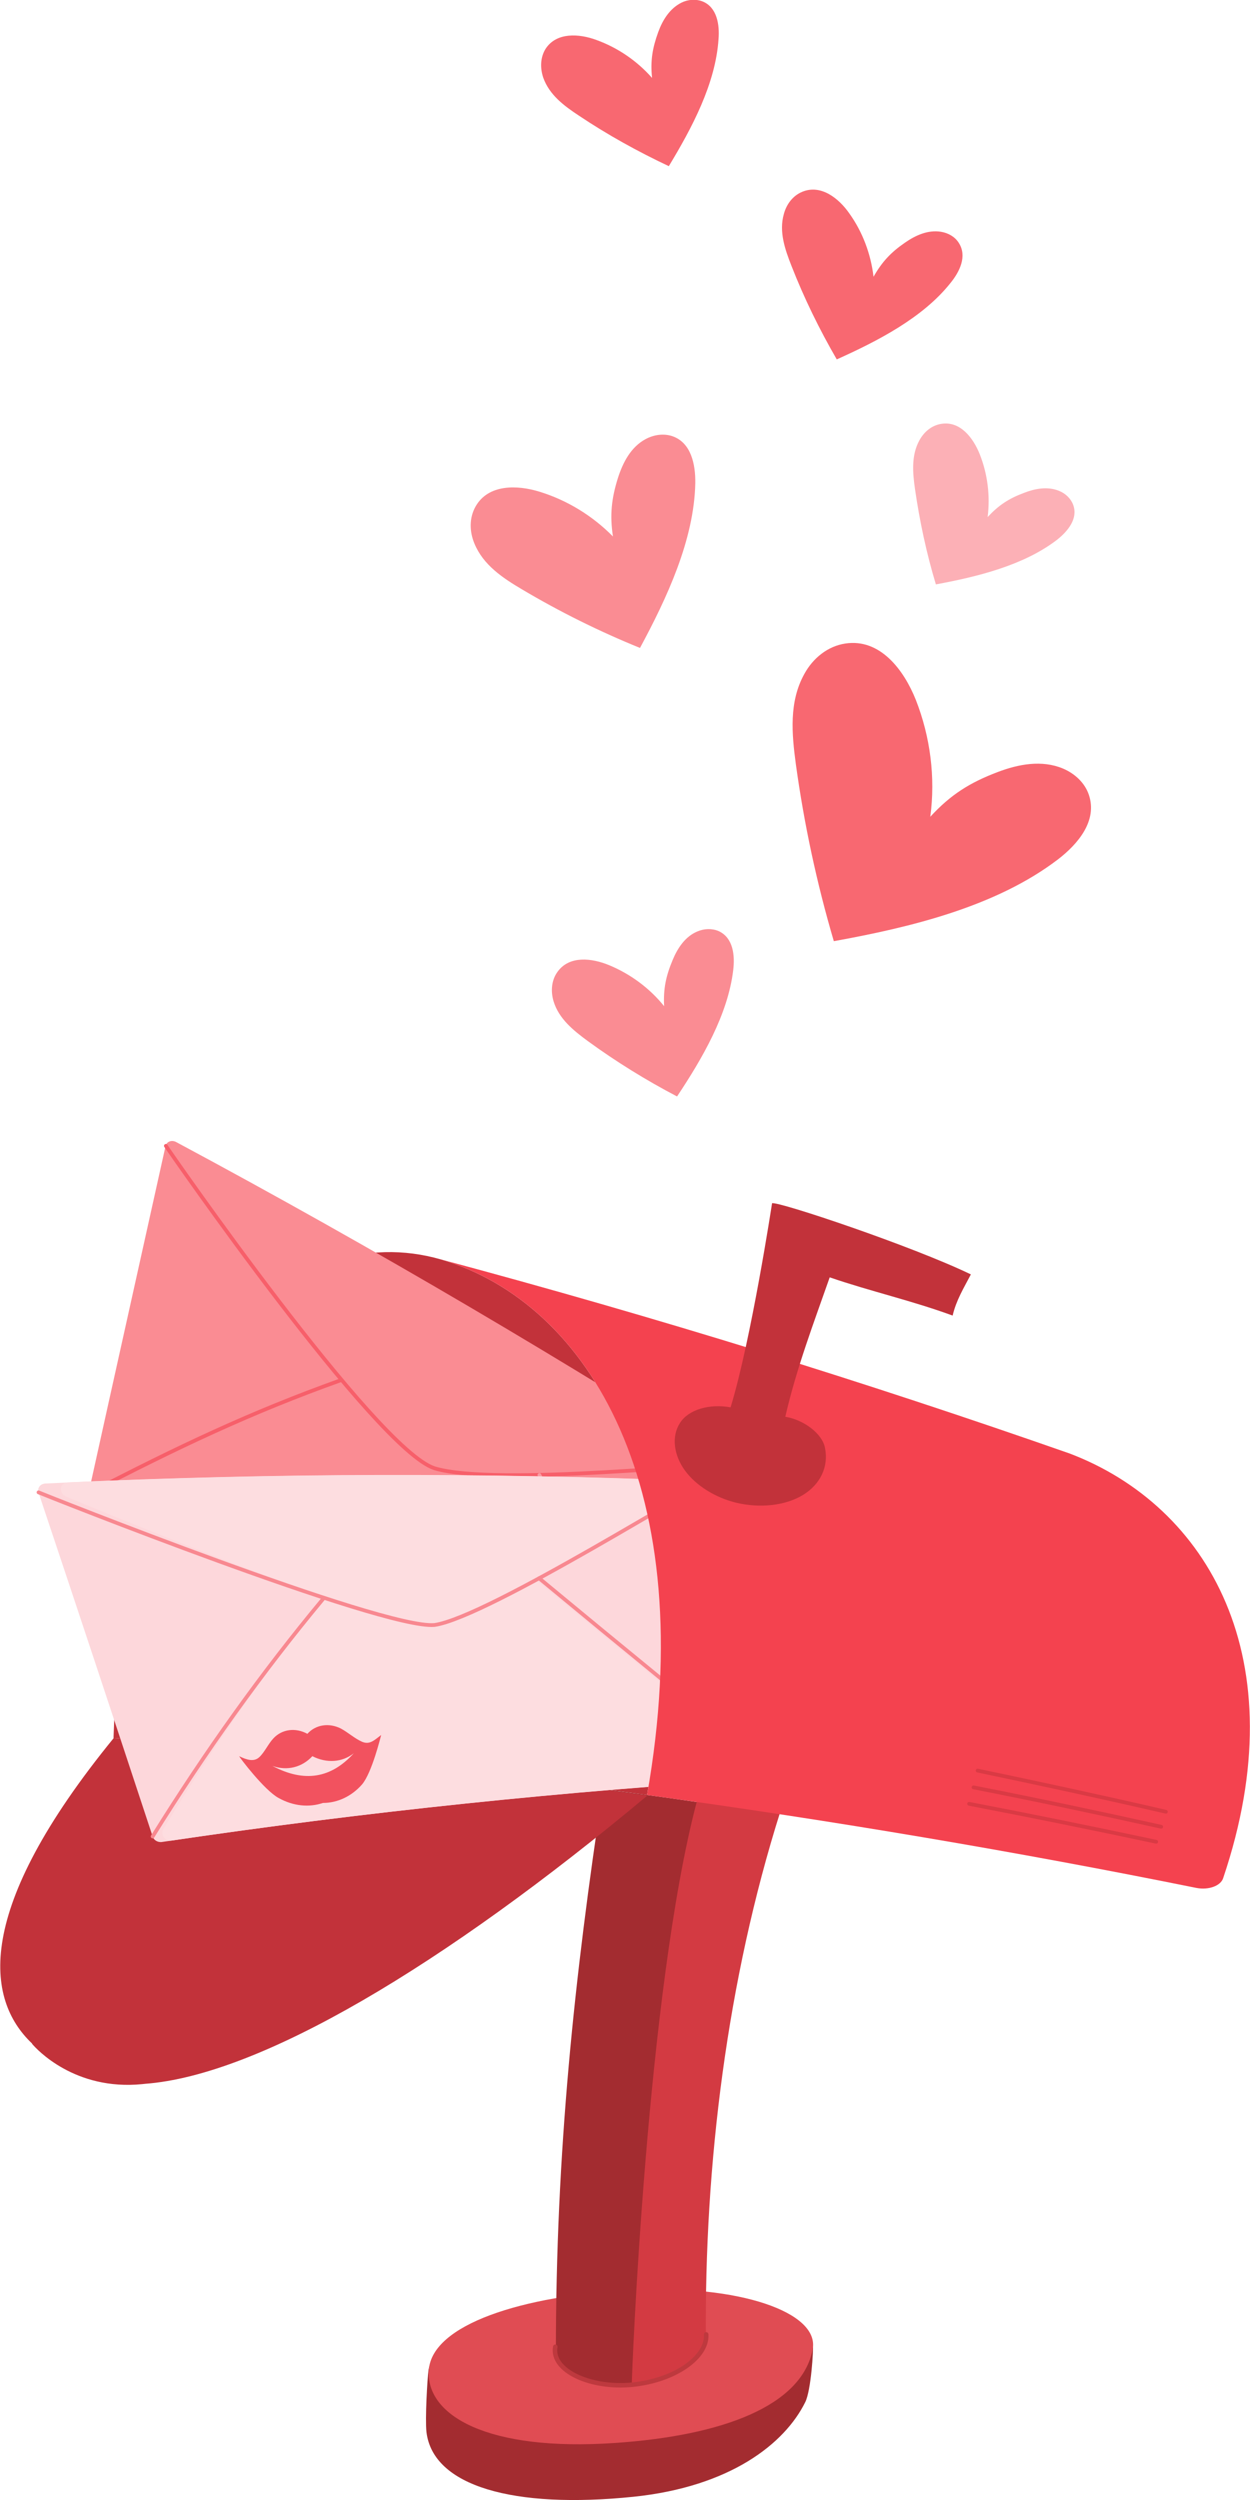 <?xml version="1.0" encoding="utf-8"?>
<!-- Generator: Adobe Illustrator 27.7.0, SVG Export Plug-In . SVG Version: 6.00 Build 0)  -->
<svg version="1.1" id="圖層_1" xmlns="http://www.w3.org/2000/svg" xmlns:xlink="http://www.w3.org/1999/xlink" x="0px" y="0px"
	 viewBox="0 0 425 850" style="enable-background:new 0 0 425 850;" xml:space="preserve">
<style type="text/css">
	.st0{fill:#A32C30;}
	.st1{fill:#E04C53;}
	.st2{fill:#D33A42;}
	.st3{fill:none;stroke:#BE393E;stroke-width:1.53;stroke-linecap:round;stroke-miterlimit:10;}
	.st4{fill:#C2323A;}
	.st5{fill:#FA8C93;}
	.st6{fill:none;stroke:#F75F6A;stroke-width:1.283;stroke-linecap:round;stroke-linejoin:round;stroke-miterlimit:10;}
	.st7{fill:none;stroke:#F99AA1;stroke-width:1.283;stroke-linecap:round;stroke-linejoin:round;stroke-miterlimit:10;}
	.st8{fill:#FDD7DB;}
	.st9{fill:#FDDDE0;}
	.st10{fill:none;stroke:#F88890;stroke-width:1.283;stroke-linecap:round;stroke-linejoin:round;stroke-miterlimit:10;}
	.st11{fill:#F2525F;}
	.st12{fill:#F4424F;}
	.st13{fill:none;stroke:#DA3A44;stroke-width:1.281;stroke-linecap:round;stroke-linejoin:round;stroke-miterlimit:10;}
	.st14{fill:#F86871;}
	.st15{fill:#FCB0B6;}
</style>
<g>
	<g>
		<g>
			<g>
				<path class="st0" d="M145,826.9c2.2,18.4,29.6,26.2,70.4,22c32.8-3.4,51.4-18,58.4-32.2c2-4.1,2.8-17.9,2.6-19.4
					c-0.2,0.6-29.5-11.8-63.3-9.5c-33.6,2.2-64.7,3.1-67.4,18C145.3,808.7,144.5,822.4,145,826.9z"/>
				<path class="st1" d="M145.8,805.8c-1.1,15.5,20,27.8,63.4,24.8c36.5-2.5,63.4-12.6,67.1-31.8c2.5-12.6-25.1-22.2-61.8-20.2
					C177.7,780.5,146.9,790.3,145.8,805.8z"/>
				<path class="st0" d="M237,612.7c-11.7,66.4-20.4,166.8-21.9,198.2c-9.7,1-16.8-0.8-21.7-3.9c-2.6-1.6-4.4-4-4.4-7.4
					c0-68,6.3-127.5,16-191.3C215.6,609.7,226.3,611.1,237,612.7z"/>
				<path class="st2" d="M265.3,616c-18.1,57.3-25.8,119.9-25.3,179.1c0,2.8-5.4,11.7-25.2,15.8c0-3.6,5.1-133.9,22.1-198.3
					C240.2,600.5,252.9,614.1,265.3,616z"/>
				<path class="st3" d="M240.1,793.7c0.5,7.6-10.4,15.6-25.1,17.1c-14.1,1.4-27.7-4.7-26.2-12.9"/>
				<path class="st4" d="M220,610.3c-59.6-8.2-120.1-14.7-181.4-19.4c4.1-129.8,61-177.1,111.3-162.7c0,0,0,0,0,0
					C200.6,443.2,238.3,506.6,220,610.3z"/>
				<g>
					<path class="st4" d="M38.7,590.9c-47.9,58.7-43.5,88.9-27.9,103.8c0.1,0,0.1,0.1,0.1,0.2c1.5,1.8,14.5,16,37.5,13.7
						c0.3,0,0.6-0.1,0.9-0.1c38.9-2.9,101.4-40,170.8-98C160.4,602.1,99.9,595.6,38.7,590.9z"/>
				</g>
				<g>
					<g>
						<path class="st5" d="M256.2,503.6c-63-40.3-128.4-78.9-196.3-115.3c-1.5-0.8-3.2-0.2-3.6,1.3c-8.7,39.3-17.5,78.7-26.2,118.1
							c-0.3,1.3,0.4,2.6,1.7,3.2c65.5,27.5,129.2,56.9,191.1,88.2c1.4,0.7,3,0.3,3.4-0.9c10.4-30.5,20.9-61,31.3-91.5
							C258,505.7,257.4,504.4,256.2,503.6z"/>
						<g>
							<path class="st6" d="M246.8,498.2c0-1.4-78.2,7.4-99.1,1c-20.1-6.6-90.5-108.3-91.3-109.6"/>
						</g>
					</g>
					<g>
						<path class="st6" d="M30.2,507.7c30.1-15.6,55.1-27.5,85.6-38.4"/>
					</g>
					<g>
						<path class="st7" d="M183.4,501.5c16.1,33.2,31.4,65.2,43,96.7"/>
					</g>
				</g>
				<g>
					<g>
						<path class="st8" d="M239.3,503.7c-73.8-3.1-148.5-2.9-223.9,0.7c-1.7,0.1-2.8,1.5-2.3,3.1c13.1,39.1,26,78.1,38.8,116.9
							c0.4,1.3,1.7,2,3,1.9c69-10.3,137.9-17.4,206.5-21.6c1.6-0.1,2.7-1.3,2.4-2.6c-7.1-31.9-14.3-64.1-21.7-96.4
							C241.9,504.6,240.7,503.8,239.3,503.7z"/>
						<path class="st9" d="M55.6,621.8c16.8-27.8,34.9-53.8,54.3-78.1c0.4-0.5,1.1-0.9,1.8-0.9c23.2-2.2,46.3-4,69.4-5.5
							c0.8-0.1,1.6,0.2,2.2,0.7c26.8,22.2,52.5,43.2,77,63.1c1.6,1.3,0.5,3.5-1.7,3.7c-66.6,4.2-133.4,11.1-200.3,21
							C56.1,626.1,54.4,623.7,55.6,621.8z"/>
						<path class="st9" d="M23.1,504c-2.9,0.1-3.3,3.7-0.5,4.9c30.3,12.6,110,44.7,125.1,43.7c15.4-1.5,68.2-35.8,87.6-45.3
							c2.1-1.1,0.8-3.8-1.9-3.9C164.1,500.7,93.9,500.8,23.1,504z"/>
						<g>
							<path class="st10" d="M51.9,624.4c17.9-28.8,37.2-55.8,57.9-80.7"/>
						</g>
						<g>
							<path class="st10" d="M13.1,507.4c1.3,0.6,116.8,46.6,134.6,45.1c18.3-2.6,93.3-50.3,94-48.8"/>
						</g>
						<path class="st11" d="M123.1,592.2c-2.5-1.1-4.8-3.2-7.2-4.5c-4-2-8.5-1.4-11.4,1.8c-4-2.2-8.6-1.6-11.5,1.5
							c-1.8,1.9-3,4.7-4.8,6.4c-1.9,1.8-4.4,0.9-6.9-0.3c0.2,0.5,8.6,11.6,13.4,14.2c5,2.8,10.4,3.3,15.1,1.7c5,0,9.8-2.3,13.3-6.3
							c3.4-4,6.4-16.5,6.5-16.8C127.2,591.7,125.7,593.3,123.1,592.2z M92.6,600.4c5,1.8,10.1,0.5,13.6-3.3c4.9,2.5,10.2,2.1,14.1-1
							C112.6,604.6,103.5,606.2,92.6,600.4z"/>
					</g>
					<g>
						<path class="st10" d="M183.3,536.6c28.6,23.7,56,46.1,82.1,67.2"/>
					</g>
				</g>
				<path class="st12" d="M406.8,641.9C345.4,629.5,283.2,619,220,610.3c18.3-103.7-19.4-167.1-70.1-182.1
					c73.2,19.6,144.4,41.7,213.8,66c46.8,17.8,77.4,69.6,52.2,144.3C415.1,641.2,410.9,642.7,406.8,641.9z"/>
				<path class="st4" d="M267,481.7c3.8-16.5,9.7-32,15.1-47.4c14,4.8,27.9,7.9,41.8,13c1.2-5.2,3.8-9.4,6.2-14
					c-20.1-9.7-65.5-24.9-67.6-24.2c0,0-7.1,46.5-14.1,69.4c-7.1-1.3-14.3,0.7-17.2,5.3c-3,4.6-2.1,11,1.7,16.2
					c3.8,5.2,10.4,9.2,17.3,10.9c8.2,2,16.9,1,22.8-2.6c5.9-3.6,8.8-9.6,7.5-16C279.6,487.4,273.2,482.7,267,481.7z"/>
				<path class="st13" d="M393.1,626.2c-21.1-4.5-42.3-8.8-63.6-12.9"/>
				<path class="st13" d="M394.8,621.1c-21.2-4.7-42.4-9.2-63.8-13.4"/>
				<path class="st13" d="M396.4,616c-21.2-4.9-42.5-9.5-64-14"/>
			</g>
		</g>
	</g>
	<g>
		<path class="st14" d="M283.5,320c-5.8-19.7-10.1-39.8-12.9-60.1c-1.4-10.4-2.4-21.3,2.9-30.8c2.9-5.3,7.9-9.4,13.9-10.3
			c11.8-1.8,19.9,8.9,24,19.2c4.9,12.5,6.7,26.3,4.9,39.7c6.9-7.5,13.4-11.6,22.9-15.2c7.1-2.7,15-4.2,22.2-1.2
			c4,1.7,7.4,4.8,8.8,8.9c3,8.8-3.6,16.7-10.5,22C338.6,308.3,309.5,315.3,283.5,320z"/>
		<path class="st5" d="M217.6,220.3c-13.8-5.6-27.3-12.3-40.1-19.9c-6.6-3.9-13.2-8.3-16.2-15.6c-1.7-4.1-1.8-8.7,0.4-12.6
			c4.3-7.6,14.1-7.4,21.8-5c9.4,2.9,18,8.2,24.9,15.2c-1.1-7.3-0.5-12.9,1.7-19.9c1.7-5.3,4.4-10.5,9.4-13.2c2.8-1.5,6.1-2,9.1-1
			c6.4,2.2,7.9,9.6,7.8,16C236,183.6,226.7,203.4,217.6,220.3z"/>
		<path class="st14" d="M284.5,122.2c-5.9-10.2-11.1-20.8-15.4-31.8c-2.2-5.6-4.3-11.6-2.6-17.6c0.9-3.4,3.1-6.3,6.3-7.6
			c6.3-2.6,12.4,2.2,16,7.4c4.5,6.3,7.3,13.8,8.2,21.5c2.9-5.1,5.9-8.3,10.7-11.6c3.6-2.5,7.8-4.4,12.2-3.7c2.5,0.4,4.8,1.7,6.1,3.8
			c2.9,4.5,0.3,9.8-2.9,13.7C313.7,108.1,298.3,116,284.5,122.2z"/>
		<path class="st14" d="M227.4,56.5c-10.6-5-20.9-10.7-30.6-17.2c-5-3.3-10-7-12.1-12.9c-1.1-3.3-1-6.9,0.8-9.8
			c3.7-5.7,11.4-5.2,17.3-3c7.2,2.6,13.8,7.1,18.9,12.9c-0.6-5.8,0.1-10.1,2.1-15.6c1.5-4.1,3.9-8,7.9-10c2.2-1.1,4.9-1.3,7.2-0.4
			c4.9,2,5.8,7.9,5.4,12.8C243.3,28.5,235.2,43.6,227.4,56.5z"/>
		<path class="st15" d="M318.2,198.7c-3.2-10.6-5.5-21.4-7.1-32.4c-0.8-5.6-1.3-11.5,1.5-16.6c1.6-2.9,4.2-5.1,7.5-5.6
			c6.4-1,10.8,4.8,13,10.3c2.7,6.8,3.6,14.2,2.7,21.4c3.7-4,7.2-6.3,12.3-8.2c3.8-1.5,8.1-2.3,12-0.7c2.2,0.9,4,2.6,4.8,4.8
			c1.7,4.7-1.9,9-5.6,11.9C347.9,192.3,332.2,196.1,318.2,198.7z"/>
		<path class="st5" d="M230.2,372.8c-10.5-5.5-20.7-11.8-30.3-18.8c-4.9-3.6-9.9-7.6-11.7-13.6c-1-3.4-0.7-7.1,1.3-9.9
			c4-5.7,11.7-4.8,17.7-2.3c7.2,3,13.7,7.8,18.6,13.9c-0.3-5.9,0.6-10.2,2.9-15.7c1.7-4.1,4.3-8,8.4-9.7c2.3-1,5-1.1,7.3-0.1
			c4.9,2.3,5.5,8.2,4.9,13.2C247.5,345,238.7,360,230.2,372.8z"/>
	</g>
</g>
</svg>
